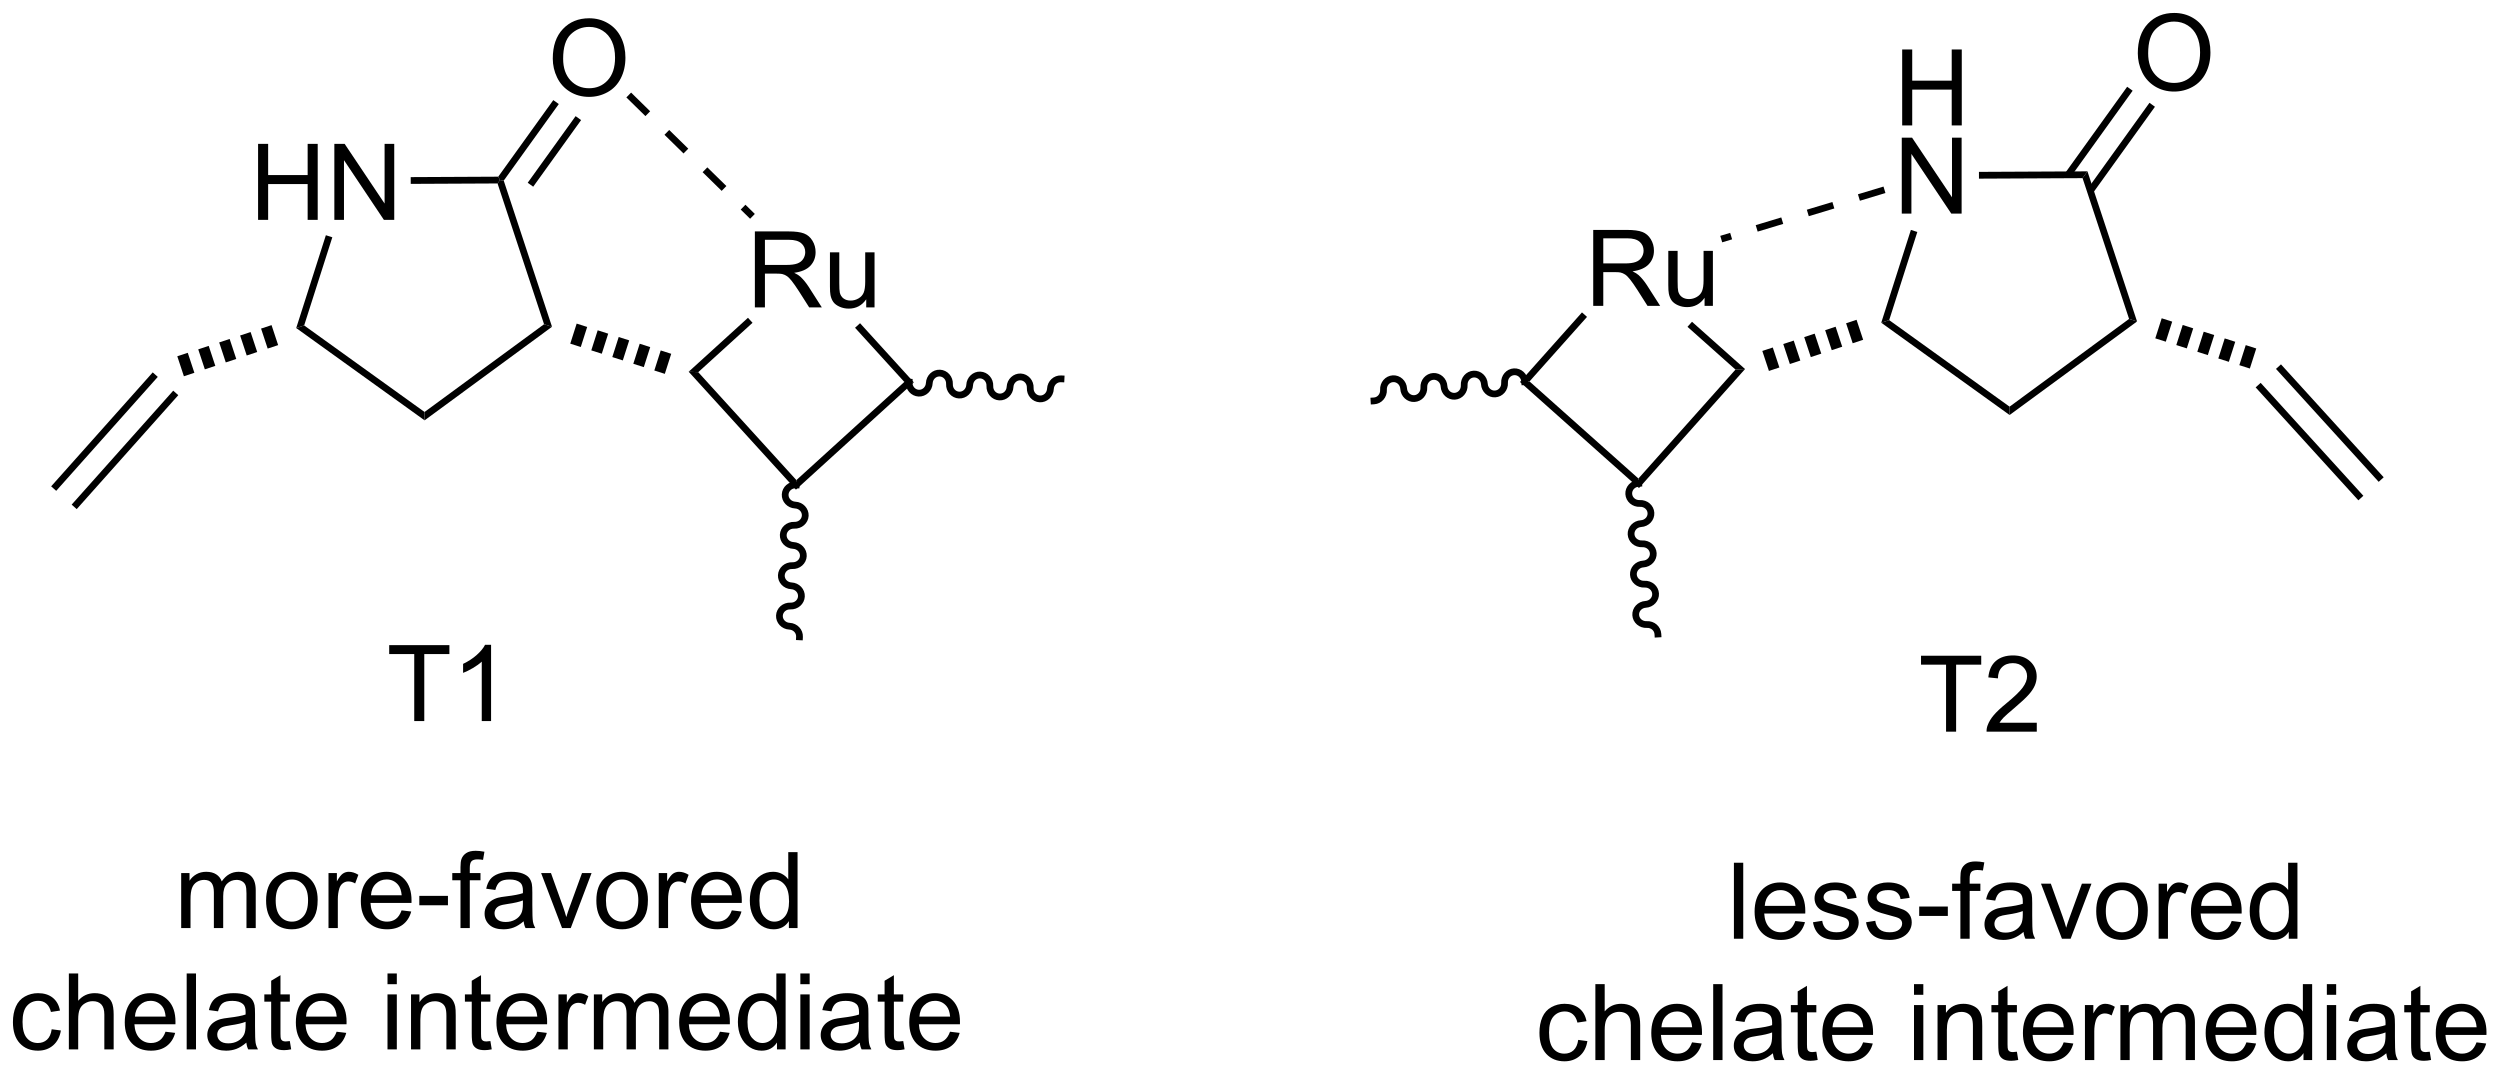 <?xml version="1.0" encoding="UTF-8"?>
<!DOCTYPE svg PUBLIC '-//W3C//DTD SVG 1.0//EN'
          'http://www.w3.org/TR/2001/REC-SVG-20010904/DTD/svg10.dtd'>
<svg stroke-dasharray="none" shape-rendering="auto" xmlns="http://www.w3.org/2000/svg" font-family="'Dialog'" text-rendering="auto" width="517" fill-opacity="1" color-interpolation="auto" color-rendering="auto" preserveAspectRatio="xMidYMid meet" font-size="12px" viewBox="0 0 517 223" fill="black" xmlns:xlink="http://www.w3.org/1999/xlink" stroke="black" image-rendering="auto" stroke-miterlimit="10" stroke-linecap="square" stroke-linejoin="miter" font-style="normal" stroke-width="1" height="223" stroke-dashoffset="0" font-weight="normal" stroke-opacity="1"
><!--Generated by the Batik Graphics2D SVG Generator--><defs id="genericDefs"
  /><g
  ><defs id="defs1"
    ><clipPath clipPathUnits="userSpaceOnUse" id="clipPath1"
      ><path d="M0.977 1.598 L194.795 1.598 L194.795 84.897 L0.977 84.897 L0.977 1.598 Z"
      /></clipPath
      ><clipPath clipPathUnits="userSpaceOnUse" id="clipPath2"
      ><path d="M132.904 169.768 L132.904 250.75 L321.334 250.75 L321.334 169.768 Z"
      /></clipPath
    ></defs
    ><g transform="scale(2.667,2.667) translate(-0.977,-1.598) matrix(1.029,0,0,1.029,-135.728,-173.025)"
    ><path d="M152.3 186.271 L152.3 180.545 L153.058 180.545 L153.058 182.896 L156.035 182.896 L156.035 180.545 L156.793 180.545 L156.793 186.271 L156.035 186.271 L156.035 183.571 L153.058 183.571 L153.058 186.271 L152.3 186.271 ZM158.047 186.271 L158.047 180.545 L158.825 180.545 L161.833 185.04 L161.833 180.545 L162.56 180.545 L162.56 186.271 L161.781 186.271 L158.773 181.771 L158.773 186.271 L158.047 186.271 Z" stroke="none" clip-path="url(#clipPath2)"
    /></g
    ><g transform="matrix(2.743,0,0,2.743,-364.547,-465.662)"
    ><path d="M155.233 194.496 L155.832 194.299 L164.908 200.824 L164.911 201.454 Z" stroke="none" clip-path="url(#clipPath2)"
    /></g
    ><g transform="matrix(2.743,0,0,2.743,-364.547,-465.662)"
    ><path d="M164.911 201.454 L164.908 200.824 L173.918 194.208 L174.519 194.4 Z" stroke="none" clip-path="url(#clipPath2)"
    /></g
    ><g transform="matrix(2.743,0,0,2.743,-364.547,-465.662)"
    ><path d="M174.519 194.4 L173.918 194.208 L170.411 183.595 L170.595 183.339 L170.878 183.382 Z" stroke="none" clip-path="url(#clipPath2)"
    /></g
    ><g transform="matrix(2.743,0,0,2.743,-364.547,-465.662)"
    ><path d="M170.464 183.084 L170.595 183.339 L170.411 183.595 L163.867 183.627 L163.865 183.117 Z" stroke="none" clip-path="url(#clipPath2)"
    /></g
    ><g transform="matrix(2.743,0,0,2.743,-364.547,-465.662)"
    ><path d="M157.469 187.498 L157.955 187.653 L155.832 194.299 L155.233 194.496 Z" stroke="none" clip-path="url(#clipPath2)"
    /></g
    ><g transform="matrix(2.743,0,0,2.743,-364.547,-465.662)"
    ><path d="M174.576 174.18 Q174.576 172.753 175.342 171.948 Q176.107 171.141 177.318 171.141 Q178.11 171.141 178.745 171.521 Q179.383 171.899 179.717 172.576 Q180.053 173.253 180.053 174.112 Q180.053 174.985 179.701 175.672 Q179.35 176.36 178.704 176.714 Q178.06 177.068 177.313 177.068 Q176.506 177.068 175.868 176.677 Q175.232 176.284 174.904 175.61 Q174.576 174.933 174.576 174.18 ZM175.357 174.19 Q175.357 175.227 175.912 175.823 Q176.469 176.417 177.31 176.417 Q178.165 176.417 178.717 175.815 Q179.271 175.214 179.271 174.11 Q179.271 173.409 179.035 172.888 Q178.798 172.368 178.342 172.081 Q177.889 171.792 177.321 171.792 Q176.516 171.792 175.935 172.347 Q175.357 172.899 175.357 174.19 Z" stroke="none" clip-path="url(#clipPath2)"
    /></g
    ><g transform="matrix(2.743,0,0,2.743,-364.547,-465.662)"
    ><path d="M170.878 183.382 L170.595 183.339 L170.464 183.084 L174.615 177.311 L175.029 177.608 ZM173.1 183.84 L176.711 178.818 L176.297 178.52 L172.686 183.542 Z" stroke="none" clip-path="url(#clipPath2)"
    /></g
    ><g transform="matrix(2.743,0,0,2.743,-364.547,-465.662)"
    ><path d="M153.871 195.783 L153.081 196.044 L152.583 194.536 L153.373 194.275 ZM152.292 196.304 L151.502 196.565 L151.004 195.058 L151.794 194.797 ZM150.713 196.826 L149.923 197.087 L149.425 195.58 L150.215 195.319 ZM149.134 197.348 L148.344 197.609 L147.846 196.102 L148.636 195.841 ZM147.555 197.87 L146.765 198.131 L146.267 196.624 L147.057 196.363 Z" stroke="none" clip-path="url(#clipPath2)"
    /></g
    ><g transform="matrix(2.743,0,0,2.743,-364.547,-465.662)"
    ><path d="M176.377 194.16 L177.169 194.413 L176.687 195.925 L175.894 195.673 ZM177.962 194.666 L178.754 194.919 L178.271 196.431 L177.479 196.179 ZM179.546 195.172 L180.338 195.425 L179.855 196.937 L179.063 196.684 ZM181.13 195.678 L181.922 195.931 L181.439 197.443 L180.647 197.19 ZM182.714 196.184 L183.506 196.437 L183.023 197.949 L182.231 197.696 Z" stroke="none" clip-path="url(#clipPath2)"
    /></g
    ><g transform="matrix(2.743,0,0,2.743,-364.547,-465.662)"
    ><path d="M189.812 192.937 L189.812 187.211 L192.351 187.211 Q193.117 187.211 193.515 187.364 Q193.914 187.518 194.151 187.909 Q194.39 188.299 194.39 188.773 Q194.39 189.382 193.995 189.802 Q193.601 190.218 192.776 190.33 Q193.078 190.476 193.234 190.617 Q193.565 190.922 193.862 191.377 L194.859 192.937 L193.906 192.937 L193.148 191.744 Q192.815 191.229 192.599 190.955 Q192.385 190.682 192.216 190.573 Q192.047 190.463 191.87 190.422 Q191.742 190.393 191.448 190.393 L190.57 190.393 L190.57 192.937 L189.812 192.937 ZM190.57 189.737 L192.198 189.737 Q192.719 189.737 193.01 189.63 Q193.304 189.523 193.456 189.286 Q193.609 189.049 193.609 188.773 Q193.609 188.367 193.312 188.107 Q193.018 187.843 192.383 187.843 L190.57 187.843 L190.57 189.737 ZM198.207 192.937 L198.207 192.328 Q197.722 193.031 196.889 193.031 Q196.522 193.031 196.204 192.89 Q195.887 192.75 195.73 192.536 Q195.577 192.323 195.514 192.015 Q195.472 191.807 195.472 191.359 L195.472 188.789 L196.176 188.789 L196.176 191.088 Q196.176 191.64 196.217 191.83 Q196.285 192.109 196.499 192.268 Q196.715 192.424 197.03 192.424 Q197.347 192.424 197.624 192.263 Q197.902 192.101 198.017 191.823 Q198.131 191.541 198.131 191.01 L198.131 188.789 L198.834 188.789 L198.834 192.937 L198.207 192.937 Z" stroke="none" clip-path="url(#clipPath2)"
    /></g
    ><g transform="matrix(2.743,0,0,2.743,-364.547,-465.662)"
    ><path d="M185.542 197.823 L184.821 197.789 L189.292 193.722 L189.636 194.1 Z" stroke="none" clip-path="url(#clipPath2)"
    /></g
    ><g transform="matrix(2.743,0,0,2.743,-364.547,-465.662)"
    ><path d="M184.821 197.789 L185.542 197.823 L192.942 205.959 L192.908 206.68 Z" stroke="none" clip-path="url(#clipPath2)"
    /></g
    ><g transform="matrix(2.743,0,0,2.743,-364.547,-465.662)"
    ><path d="M192.908 206.68 L192.942 205.959 L201.079 198.559 L201.8 198.593 Z" stroke="none" clip-path="url(#clipPath2)"
    /></g
    ><g transform="matrix(2.743,0,0,2.743,-364.547,-465.662)"
    ><path d="M201.8 198.593 L201.079 198.559 L197.364 194.475 L197.742 194.131 Z" stroke="none" clip-path="url(#clipPath2)"
    /></g
    ><g transform="matrix(2.743,0,0,2.743,-364.547,-465.662)"
    ><path d="M137.138 206.769 L136.757 206.43 L144.415 197.839 L144.796 198.178 ZM138.684 208.148 L146.342 199.557 L145.961 199.217 L138.303 207.808 Z" stroke="none" clip-path="url(#clipPath2)"
    /></g
    ><g transform="matrix(2.743,0,0,2.743,-364.547,-465.662)"
    ><path d="M192.938 206.065 C192.359 206.037 191.868 206.47 191.842 207.031 C191.815 207.592 192.262 208.069 192.841 208.097 C193.138 208.111 193.368 208.349 193.355 208.628 C193.342 208.908 193.09 209.123 192.793 209.109 C192.215 209.082 191.724 209.514 191.697 210.075 C191.671 210.637 192.118 211.113 192.697 211.141 C192.994 211.155 193.224 211.393 193.211 211.673 C193.198 211.952 192.946 212.168 192.649 212.154 C192.07 212.126 191.58 212.559 191.553 213.12 C191.526 213.681 191.974 214.158 192.553 214.185 C192.85 214.199 193.08 214.438 193.066 214.717 C193.053 214.997 192.802 215.212 192.505 215.198 C191.926 215.171 191.435 215.603 191.409 216.164 C191.382 216.725 191.83 217.202 192.408 217.23 C192.705 217.244 192.935 217.482 192.922 217.761 L192.91 218.016 L193.42 218.041 L193.432 217.786 C193.458 217.225 193.011 216.748 192.433 216.72 C192.135 216.706 191.905 216.468 191.918 216.188 C191.932 215.909 192.183 215.694 192.48 215.708 C193.059 215.735 193.549 215.302 193.576 214.741 C193.603 214.18 193.155 213.703 192.577 213.676 C192.28 213.662 192.049 213.424 192.063 213.144 C192.076 212.864 192.327 212.649 192.625 212.663 C193.203 212.691 193.694 212.258 193.72 211.697 C193.747 211.136 193.3 210.659 192.721 210.631 C192.424 210.617 192.194 210.379 192.207 210.1 C192.22 209.82 192.472 209.605 192.769 209.619 C193.347 209.646 193.838 209.214 193.865 208.653 C193.891 208.091 193.444 207.614 192.865 207.587 C192.568 207.573 192.338 207.335 192.351 207.055 C192.364 206.776 192.616 206.56 192.913 206.574 L193.168 206.587 L193.192 206.077 L192.938 206.065 Z" stroke="none" clip-path="url(#clipPath2)"
    /></g
    ><g transform="matrix(2.743,0,0,2.743,-364.547,-465.662)"
    ><path d="M201.185 198.564 C201.157 199.143 201.59 199.633 202.151 199.66 C202.712 199.686 203.189 199.239 203.216 198.66 C203.23 198.363 203.468 198.133 203.748 198.146 C204.028 198.16 204.243 198.411 204.229 198.708 C204.201 199.287 204.634 199.778 205.195 199.804 C205.756 199.831 206.233 199.383 206.261 198.805 C206.275 198.508 206.513 198.277 206.792 198.291 C207.072 198.304 207.287 198.555 207.273 198.853 C207.246 199.431 207.678 199.922 208.239 199.948 C208.8 199.975 209.278 199.528 209.305 198.949 C209.319 198.652 209.557 198.422 209.837 198.435 C210.116 198.448 210.332 198.7 210.318 198.997 C210.29 199.576 210.723 200.066 211.284 200.093 C211.845 200.119 212.322 199.672 212.349 199.093 C212.363 198.796 212.601 198.566 212.881 198.579 L213.136 198.591 L213.16 198.082 L212.905 198.07 C212.344 198.043 211.867 198.49 211.84 199.069 C211.826 199.366 211.588 199.596 211.308 199.583 C211.029 199.57 210.813 199.318 210.827 199.021 C210.855 198.442 210.422 197.952 209.861 197.925 C209.3 197.899 208.823 198.346 208.795 198.925 C208.781 199.222 208.543 199.452 208.264 199.439 C207.984 199.425 207.769 199.174 207.783 198.877 C207.81 198.298 207.378 197.808 206.817 197.781 C206.256 197.754 205.779 198.202 205.751 198.78 C205.737 199.077 205.499 199.308 205.219 199.294 C204.94 199.281 204.724 199.03 204.738 198.732 C204.766 198.154 204.333 197.663 203.772 197.637 C203.211 197.61 202.734 198.058 202.707 198.636 C202.693 198.933 202.454 199.163 202.175 199.15 C201.895 199.137 201.68 198.885 201.694 198.588 L201.706 198.333 L201.197 198.309 L201.185 198.564 Z" stroke="none" clip-path="url(#clipPath2)"
    /></g
    ><g transform="matrix(2.743,0,0,2.743,-364.547,-465.662)"
    ><path d="M276.31 179.22 L276.31 173.494 L277.067 173.494 L277.067 175.845 L280.044 175.845 L280.044 173.494 L280.802 173.494 L280.802 179.22 L280.044 179.22 L280.044 176.52 L277.067 176.52 L277.067 179.22 L276.31 179.22 Z" stroke="none" clip-path="url(#clipPath2)"
    /></g
    ><g transform="matrix(2.743,0,0,2.743,-364.547,-465.662)"
    ><path d="M276.279 185.87 L276.279 180.144 L277.057 180.144 L280.065 184.638 L280.065 180.144 L280.791 180.144 L280.791 185.87 L280.013 185.87 L277.005 181.37 L277.005 185.87 L276.279 185.87 Z" stroke="none" clip-path="url(#clipPath2)"
    /></g
    ><g transform="matrix(2.743,0,0,2.743,-364.547,-465.662)"
    ><path d="M274.731 194.095 L275.33 193.898 L284.406 200.423 L284.409 201.053 Z" stroke="none" clip-path="url(#clipPath2)"
    /></g
    ><g transform="matrix(2.743,0,0,2.743,-364.547,-465.662)"
    ><path d="M284.409 201.053 L284.406 200.423 L293.416 193.807 L294.017 193.999 Z" stroke="none" clip-path="url(#clipPath2)"
    /></g
    ><g transform="matrix(2.743,0,0,2.743,-364.547,-465.662)"
    ><path d="M294.017 193.999 L293.416 193.807 L289.909 183.194 L290.277 182.681 Z" stroke="none" clip-path="url(#clipPath2)"
    /></g
    ><g transform="matrix(2.743,0,0,2.743,-364.547,-465.662)"
    ><path d="M290.277 182.681 L289.909 183.194 L282.099 183.233 L282.097 182.722 Z" stroke="none" clip-path="url(#clipPath2)"
    /></g
    ><g transform="matrix(2.743,0,0,2.743,-364.547,-465.662)"
    ><path d="M276.966 187.097 L277.452 187.252 L275.33 193.898 L274.731 194.095 Z" stroke="none" clip-path="url(#clipPath2)"
    /></g
    ><g transform="matrix(2.743,0,0,2.743,-364.547,-465.662)"
    ><path d="M294.074 173.779 Q294.074 172.352 294.839 171.547 Q295.605 170.74 296.816 170.74 Q297.608 170.74 298.243 171.12 Q298.881 171.498 299.214 172.175 Q299.55 172.852 299.55 173.711 Q299.55 174.584 299.199 175.271 Q298.847 175.959 298.201 176.313 Q297.558 176.667 296.811 176.667 Q296.003 176.667 295.365 176.276 Q294.73 175.883 294.402 175.209 Q294.074 174.532 294.074 173.779 ZM294.855 173.79 Q294.855 174.826 295.41 175.422 Q295.967 176.016 296.808 176.016 Q297.662 176.016 298.214 175.415 Q298.769 174.813 298.769 173.709 Q298.769 173.008 298.532 172.487 Q298.295 171.966 297.839 171.68 Q297.386 171.391 296.818 171.391 Q296.014 171.391 295.433 171.946 Q294.855 172.498 294.855 173.79 Z" stroke="none" clip-path="url(#clipPath2)"
    /></g
    ><g transform="matrix(2.743,0,0,2.743,-364.547,-465.662)"
    ><path d="M290.702 184.302 L295.367 177.812 L294.953 177.514 L290.287 184.004 ZM289.02 183.093 L293.685 176.603 L293.271 176.305 L288.605 182.795 Z" stroke="none" clip-path="url(#clipPath2)"
    /></g
    ><g transform="matrix(2.743,0,0,2.743,-364.547,-465.662)"
    ><path d="M273.368 195.382 L272.579 195.643 L272.081 194.135 L272.87 193.874 ZM271.789 195.904 L271 196.164 L270.502 194.657 L271.291 194.396 ZM270.21 196.425 L269.421 196.686 L268.923 195.179 L269.712 194.918 ZM268.631 196.947 L267.842 197.208 L267.344 195.701 L268.133 195.44 ZM267.052 197.469 L266.263 197.73 L265.765 196.222 L266.554 195.962 Z" stroke="none" clip-path="url(#clipPath2)"
    /></g
    ><g transform="matrix(2.743,0,0,2.743,-364.547,-465.662)"
    ><path d="M295.875 193.759 L296.667 194.012 L296.184 195.524 L295.392 195.272 ZM297.459 194.265 L298.251 194.518 L297.768 196.03 L296.976 195.778 ZM299.043 194.771 L299.835 195.024 L299.352 196.536 L298.56 196.284 ZM300.627 195.277 L301.42 195.53 L300.937 197.042 L300.144 196.789 ZM302.212 195.783 L303.004 196.036 L302.521 197.548 L301.729 197.295 Z" stroke="none" clip-path="url(#clipPath2)"
    /></g
    ><g transform="matrix(2.743,0,0,2.743,-364.547,-465.662)"
    ><path d="M253.017 192.825 L253.017 187.098 L255.556 187.098 Q256.322 187.098 256.72 187.252 Q257.119 187.405 257.356 187.796 Q257.595 188.187 257.595 188.661 Q257.595 189.27 257.199 189.689 Q256.806 190.106 255.981 190.218 Q256.283 190.364 256.439 190.504 Q256.77 190.809 257.067 191.265 L258.064 192.825 L257.111 192.825 L256.353 191.632 Q256.02 191.116 255.804 190.843 Q255.59 190.57 255.421 190.46 Q255.251 190.351 255.074 190.309 Q254.947 190.28 254.653 190.28 L253.775 190.28 L253.775 192.825 L253.017 192.825 ZM253.775 189.624 L255.403 189.624 Q255.923 189.624 256.215 189.517 Q256.509 189.411 256.66 189.174 Q256.814 188.937 256.814 188.661 Q256.814 188.254 256.517 187.994 Q256.223 187.731 255.587 187.731 L253.775 187.731 L253.775 189.624 ZM261.412 192.825 L261.412 192.215 Q260.927 192.918 260.094 192.918 Q259.727 192.918 259.409 192.778 Q259.091 192.637 258.935 192.424 Q258.781 192.21 258.719 191.903 Q258.677 191.695 258.677 191.247 L258.677 188.676 L259.38 188.676 L259.38 190.976 Q259.38 191.528 259.422 191.718 Q259.49 191.997 259.703 192.155 Q259.92 192.312 260.235 192.312 Q260.552 192.312 260.828 192.15 Q261.107 191.989 261.221 191.71 Q261.336 191.429 261.336 190.898 L261.336 188.676 L262.039 188.676 L262.039 192.825 L261.412 192.825 Z" stroke="none" clip-path="url(#clipPath2)"
    /></g
    ><g transform="matrix(2.743,0,0,2.743,-364.547,-465.662)"
    ><path d="M264.463 197.587 L263.743 197.628 L260.124 194.403 L260.464 194.022 Z" stroke="none" clip-path="url(#clipPath2)"
    /></g
    ><g transform="matrix(2.743,0,0,2.743,-364.547,-465.662)"
    ><path d="M304.491 197.576 L304.868 197.233 L312.612 205.747 L312.234 206.09 ZM302.958 198.97 L310.702 207.484 L311.079 207.141 L303.336 198.627 Z" stroke="none" clip-path="url(#clipPath2)"
    /></g
    ><g transform="matrix(2.743,0,0,2.743,-364.547,-465.662)"
    ><path d="M252.169 193.316 L252.55 193.655 L248.214 198.52 L247.494 198.561 Z" stroke="none" clip-path="url(#clipPath2)"
    /></g
    ><g transform="matrix(2.743,0,0,2.743,-364.547,-465.662)"
    ><path d="M247.494 198.561 L248.214 198.52 L256.424 205.839 L256.466 206.559 Z" stroke="none" clip-path="url(#clipPath2)"
    /></g
    ><g transform="matrix(2.743,0,0,2.743,-364.547,-465.662)"
    ><path d="M256.466 206.559 L256.424 205.839 L263.743 197.628 L264.463 197.587 Z" stroke="none" clip-path="url(#clipPath2)"
    /></g
    ><g transform="matrix(2.743,0,0,2.743,-364.547,-465.662)"
    ><path d="M256.43 205.944 C255.852 205.977 255.409 206.459 255.441 207.02 C255.474 207.581 255.969 208.008 256.547 207.975 C256.844 207.958 257.098 208.171 257.114 208.45 C257.13 208.73 256.902 208.97 256.605 208.987 C256.026 209.02 255.584 209.502 255.616 210.062 C255.649 210.623 256.144 211.051 256.722 211.018 C257.019 211.001 257.272 211.213 257.288 211.493 C257.304 211.772 257.077 212.013 256.779 212.03 C256.201 212.063 255.759 212.544 255.791 213.105 C255.823 213.666 256.318 214.094 256.897 214.06 C257.194 214.043 257.447 214.256 257.463 214.536 C257.479 214.815 257.251 215.055 256.954 215.072 C256.376 215.106 255.933 215.587 255.966 216.148 C255.998 216.709 256.493 217.136 257.071 217.103 C257.368 217.086 257.622 217.299 257.638 217.578 L257.653 217.833 L258.162 217.803 L258.147 217.549 C258.115 216.988 257.62 216.56 257.042 216.594 C256.745 216.611 256.491 216.398 256.475 216.118 C256.459 215.839 256.687 215.599 256.984 215.582 C257.562 215.548 258.005 215.067 257.973 214.506 C257.94 213.945 257.445 213.518 256.867 213.551 C256.57 213.568 256.316 213.355 256.3 213.076 C256.284 212.796 256.512 212.556 256.809 212.539 C257.388 212.506 257.83 212.024 257.798 211.463 C257.765 210.902 257.271 210.475 256.692 210.508 C256.395 210.525 256.142 210.312 256.126 210.033 C256.11 209.753 256.338 209.513 256.635 209.496 C257.213 209.463 257.655 208.981 257.623 208.42 C257.591 207.86 257.096 207.432 256.517 207.465 C256.221 207.482 255.967 207.269 255.951 206.99 C255.935 206.711 256.163 206.47 256.46 206.453 L256.714 206.439 L256.685 205.929 L256.43 205.944 Z" stroke="none" clip-path="url(#clipPath2)"
    /></g
    ><g transform="matrix(2.743,0,0,2.743,-364.547,-465.662)"
    ><path d="M248.109 198.526 C248.075 197.948 247.594 197.505 247.033 197.537 C246.472 197.57 246.044 198.065 246.078 198.643 C246.095 198.94 245.882 199.194 245.602 199.209 C245.323 199.225 245.083 198.998 245.066 198.701 C245.032 198.122 244.551 197.68 243.99 197.712 C243.429 197.744 243.002 198.239 243.035 198.818 C243.052 199.115 242.839 199.368 242.56 199.384 C242.28 199.4 242.04 199.172 242.023 198.875 C241.99 198.297 241.508 197.855 240.947 197.887 C240.387 197.919 239.959 198.414 239.992 198.992 C240.009 199.289 239.796 199.543 239.517 199.559 C239.238 199.575 238.997 199.347 238.98 199.05 C238.947 198.472 238.465 198.029 237.905 198.061 C237.344 198.094 236.916 198.589 236.95 199.167 C236.966 199.464 236.754 199.718 236.474 199.734 L236.22 199.749 L236.249 200.258 L236.504 200.243 C237.065 200.211 237.492 199.716 237.459 199.137 C237.442 198.84 237.655 198.587 237.934 198.571 C238.214 198.555 238.454 198.783 238.471 199.08 C238.504 199.658 238.986 200.101 239.547 200.068 C240.107 200.036 240.535 199.541 240.502 198.963 C240.485 198.666 240.698 198.412 240.977 198.396 C241.256 198.38 241.497 198.608 241.514 198.905 C241.547 199.483 242.029 199.926 242.589 199.894 C243.15 199.861 243.578 199.366 243.544 198.788 C243.528 198.491 243.74 198.237 244.02 198.221 C244.299 198.206 244.54 198.433 244.556 198.73 C244.59 199.309 245.071 199.751 245.632 199.719 C246.193 199.686 246.621 199.192 246.587 198.613 C246.57 198.316 246.783 198.063 247.063 198.047 C247.342 198.031 247.582 198.259 247.599 198.556 L247.614 198.81 L248.124 198.781 L248.109 198.526 Z" stroke="none" clip-path="url(#clipPath2)"
    /></g
    ><g transform="matrix(2.743,0,0,2.743,-364.547,-465.662)"
    ><path d="M180.123 177.108 L181.56 178.517 L181.917 178.153 L180.481 176.744 ZM182.997 179.926 L184.434 181.335 L184.791 180.971 L183.354 179.562 ZM185.871 182.745 L187.308 184.154 L187.665 183.79 L186.228 182.381 ZM188.744 185.563 L189.452 186.257 L189.809 185.893 L189.102 185.199 Z" stroke="none" clip-path="url(#clipPath2)"
    /></g
    ><g transform="matrix(2.743,0,0,2.743,-364.547,-465.662)"
    ><path d="M164.131 224.126 L164.131 219.074 L162.243 219.074 L162.243 218.4 L166.782 218.4 L166.782 219.074 L164.888 219.074 L164.888 224.126 L164.131 224.126 ZM169.924 224.126 L169.221 224.126 L169.221 219.645 Q168.965 219.887 168.554 220.129 Q168.142 220.371 167.814 220.494 L167.814 219.814 Q168.403 219.535 168.843 219.142 Q169.286 218.746 169.471 218.376 L169.924 218.376 L169.924 224.126 Z" stroke="none" clip-path="url(#clipPath2)"
    /></g
    ><g transform="matrix(2.743,0,0,2.743,-364.547,-465.662)"
    ><path d="M279.618 224.928 L279.618 219.876 L277.73 219.876 L277.73 219.202 L282.269 219.202 L282.269 219.876 L280.376 219.876 L280.376 224.928 L279.618 224.928 ZM286.458 224.251 L286.458 224.928 L282.672 224.928 Q282.664 224.673 282.755 224.439 Q282.898 224.053 283.216 223.678 Q283.536 223.303 284.138 222.811 Q285.07 222.046 285.398 221.598 Q285.726 221.15 285.726 220.751 Q285.726 220.335 285.427 220.048 Q285.13 219.759 284.648 219.759 Q284.14 219.759 283.836 220.064 Q283.531 220.369 283.529 220.908 L282.805 220.835 Q282.88 220.025 283.364 219.603 Q283.849 219.178 284.664 219.178 Q285.489 219.178 285.969 219.637 Q286.45 220.093 286.45 220.767 Q286.45 221.111 286.31 221.444 Q286.169 221.775 285.841 222.142 Q285.515 222.509 284.758 223.15 Q284.125 223.681 283.945 223.871 Q283.765 224.061 283.648 224.251 L286.458 224.251 Z" stroke="none" clip-path="url(#clipPath2)"
    /></g
    ><g transform="matrix(2.743,0,0,2.743,-364.547,-465.662)"
    ><path d="M146.561 239.732 L146.561 235.584 L147.189 235.584 L147.189 236.165 Q147.384 235.86 147.707 235.675 Q148.032 235.49 148.447 235.49 Q148.907 235.49 149.202 235.683 Q149.499 235.873 149.618 236.217 Q150.111 235.49 150.9 235.49 Q151.517 235.49 151.848 235.832 Q152.181 236.173 152.181 236.883 L152.181 239.732 L151.483 239.732 L151.483 237.118 Q151.483 236.696 151.413 236.511 Q151.345 236.326 151.165 236.214 Q150.986 236.1 150.743 236.1 Q150.306 236.1 150.017 236.391 Q149.728 236.68 149.728 237.321 L149.728 239.732 L149.025 239.732 L149.025 237.037 Q149.025 236.568 148.853 236.334 Q148.681 236.1 148.29 236.1 Q147.993 236.1 147.741 236.256 Q147.491 236.412 147.376 236.714 Q147.264 237.014 147.264 237.579 L147.264 239.732 L146.561 239.732 ZM152.962 237.657 Q152.962 236.506 153.603 235.951 Q154.139 235.49 154.907 235.49 Q155.764 235.49 156.306 236.05 Q156.85 236.61 156.85 237.6 Q156.85 238.399 156.608 238.86 Q156.368 239.318 155.91 239.574 Q155.452 239.826 154.907 239.826 Q154.038 239.826 153.499 239.269 Q152.962 238.709 152.962 237.657 ZM153.686 237.657 Q153.686 238.454 154.032 238.852 Q154.381 239.248 154.907 239.248 Q155.431 239.248 155.777 238.85 Q156.126 238.451 156.126 237.633 Q156.126 236.865 155.777 236.47 Q155.428 236.071 154.907 236.071 Q154.381 236.071 154.032 236.467 Q153.686 236.86 153.686 237.657 ZM157.667 239.732 L157.667 235.584 L158.299 235.584 L158.299 236.212 Q158.542 235.772 158.745 235.631 Q158.951 235.49 159.198 235.49 Q159.552 235.49 159.919 235.717 L159.677 236.368 Q159.419 236.217 159.161 236.217 Q158.932 236.217 158.747 236.355 Q158.565 236.493 158.487 236.74 Q158.37 237.115 158.37 237.561 L158.37 239.732 L157.667 239.732 ZM163.177 238.397 L163.904 238.485 Q163.732 239.123 163.266 239.475 Q162.802 239.826 162.081 239.826 Q161.169 239.826 160.635 239.266 Q160.104 238.704 160.104 237.693 Q160.104 236.647 160.643 236.068 Q161.182 235.49 162.042 235.49 Q162.872 235.49 163.398 236.058 Q163.927 236.623 163.927 237.649 Q163.927 237.712 163.924 237.837 L160.831 237.837 Q160.87 238.522 161.216 238.886 Q161.565 239.248 162.083 239.248 Q162.471 239.248 162.745 239.045 Q163.018 238.842 163.177 238.397 ZM160.87 237.258 L163.185 237.258 Q163.138 236.735 162.919 236.475 Q162.583 236.068 162.049 236.068 Q161.565 236.068 161.234 236.394 Q160.904 236.717 160.87 237.258 ZM164.514 238.014 L164.514 237.305 L166.673 237.305 L166.673 238.014 L164.514 238.014 ZM167.618 239.732 L167.618 236.131 L166.999 236.131 L166.999 235.584 L167.618 235.584 L167.618 235.141 Q167.618 234.725 167.694 234.522 Q167.796 234.248 168.051 234.079 Q168.306 233.907 168.767 233.907 Q169.064 233.907 169.423 233.977 L169.319 234.592 Q169.1 234.553 168.905 234.553 Q168.585 234.553 168.452 234.691 Q168.319 234.826 168.319 235.201 L168.319 235.584 L169.126 235.584 L169.126 236.131 L168.319 236.131 L168.319 239.732 L167.618 239.732 ZM172.38 239.22 Q171.989 239.553 171.627 239.691 Q171.268 239.826 170.854 239.826 Q170.169 239.826 169.802 239.493 Q169.435 239.157 169.435 238.639 Q169.435 238.334 169.573 238.082 Q169.714 237.829 169.938 237.678 Q170.161 237.524 170.443 237.446 Q170.651 237.391 171.068 237.342 Q171.919 237.24 172.323 237.1 Q172.326 236.954 172.326 236.915 Q172.326 236.485 172.127 236.311 Q171.857 236.071 171.326 236.071 Q170.831 236.071 170.594 236.245 Q170.357 236.42 170.245 236.86 L169.557 236.766 Q169.651 236.326 169.864 236.055 Q170.081 235.782 170.487 235.636 Q170.893 235.49 171.427 235.49 Q171.958 235.49 172.289 235.615 Q172.622 235.74 172.779 235.93 Q172.935 236.118 172.997 236.407 Q173.034 236.587 173.034 237.055 L173.034 237.993 Q173.034 238.975 173.078 239.235 Q173.122 239.493 173.255 239.732 L172.521 239.732 Q172.411 239.514 172.38 239.22 ZM172.323 237.649 Q171.94 237.805 171.174 237.915 Q170.739 237.977 170.56 238.055 Q170.38 238.133 170.281 238.285 Q170.185 238.436 170.185 238.618 Q170.185 238.899 170.398 239.087 Q170.612 239.274 171.021 239.274 Q171.427 239.274 171.742 239.097 Q172.06 238.92 172.208 238.61 Q172.323 238.373 172.323 237.907 L172.323 237.649 ZM175.275 239.732 L173.697 235.584 L174.439 235.584 L175.329 238.068 Q175.475 238.47 175.595 238.904 Q175.689 238.576 175.858 238.115 L176.78 235.584 L177.501 235.584 L175.931 239.732 L175.275 239.732 ZM177.861 237.657 Q177.861 236.506 178.501 235.951 Q179.038 235.49 179.806 235.49 Q180.663 235.49 181.204 236.05 Q181.749 236.61 181.749 237.6 Q181.749 238.399 181.506 238.86 Q181.267 239.318 180.809 239.574 Q180.35 239.826 179.806 239.826 Q178.936 239.826 178.397 239.269 Q177.861 238.709 177.861 237.657 ZM178.585 237.657 Q178.585 238.454 178.931 238.852 Q179.28 239.248 179.806 239.248 Q180.329 239.248 180.676 238.85 Q181.025 238.451 181.025 237.633 Q181.025 236.865 180.676 236.47 Q180.327 236.071 179.806 236.071 Q179.28 236.071 178.931 236.467 Q178.585 236.86 178.585 237.657 ZM182.565 239.732 L182.565 235.584 L183.198 235.584 L183.198 236.212 Q183.44 235.772 183.643 235.631 Q183.849 235.49 184.096 235.49 Q184.451 235.49 184.818 235.717 L184.576 236.368 Q184.318 236.217 184.06 236.217 Q183.831 236.217 183.646 236.355 Q183.464 236.493 183.385 236.74 Q183.268 237.115 183.268 237.561 L183.268 239.732 L182.565 239.732 ZM188.076 238.397 L188.802 238.485 Q188.63 239.123 188.164 239.475 Q187.701 239.826 186.979 239.826 Q186.068 239.826 185.534 239.266 Q185.002 238.704 185.002 237.693 Q185.002 236.647 185.542 236.068 Q186.081 235.49 186.94 235.49 Q187.771 235.49 188.297 236.058 Q188.826 236.623 188.826 237.649 Q188.826 237.712 188.823 237.837 L185.729 237.837 Q185.768 238.522 186.114 238.886 Q186.464 239.248 186.982 239.248 Q187.37 239.248 187.643 239.045 Q187.917 238.842 188.076 238.397 ZM185.768 237.258 L188.083 237.258 Q188.036 236.735 187.818 236.475 Q187.482 236.068 186.948 236.068 Q186.464 236.068 186.133 236.394 Q185.802 236.717 185.768 237.258 ZM192.376 239.732 L192.376 239.209 Q191.983 239.826 191.217 239.826 Q190.72 239.826 190.303 239.553 Q189.889 239.279 189.66 238.79 Q189.431 238.298 189.431 237.662 Q189.431 237.04 189.637 236.535 Q189.845 236.029 190.259 235.761 Q190.673 235.49 191.186 235.49 Q191.561 235.49 191.853 235.649 Q192.147 235.805 192.329 236.061 L192.329 234.006 L193.03 234.006 L193.03 239.732 L192.376 239.732 ZM190.155 237.662 Q190.155 238.459 190.491 238.855 Q190.827 239.248 191.282 239.248 Q191.743 239.248 192.066 238.87 Q192.389 238.493 192.389 237.72 Q192.389 236.868 192.061 236.47 Q191.733 236.071 191.251 236.071 Q190.782 236.071 190.467 236.454 Q190.155 236.837 190.155 237.662 Z" stroke="none" clip-path="url(#clipPath2)"
    /></g
    ><g transform="matrix(2.743,0,0,2.743,-364.547,-465.662)"
    ><path d="M136.798 247.362 L137.491 247.453 Q137.376 248.166 136.91 248.573 Q136.444 248.976 135.764 248.976 Q134.913 248.976 134.394 248.419 Q133.876 247.862 133.876 246.823 Q133.876 246.151 134.098 245.648 Q134.322 245.143 134.777 244.893 Q135.233 244.64 135.767 244.64 Q136.444 244.64 136.874 244.982 Q137.303 245.323 137.423 245.953 L136.741 246.057 Q136.642 245.64 136.394 245.429 Q136.147 245.218 135.796 245.218 Q135.264 245.218 134.931 245.599 Q134.6 245.979 134.6 246.804 Q134.6 247.64 134.921 248.02 Q135.241 248.398 135.756 248.398 Q136.171 248.398 136.447 248.145 Q136.725 247.89 136.798 247.362 ZM138.092 248.882 L138.092 243.156 L138.796 243.156 L138.796 245.211 Q139.288 244.64 140.038 244.64 Q140.499 244.64 140.837 244.823 Q141.178 245.002 141.324 245.323 Q141.47 245.643 141.47 246.252 L141.47 248.882 L140.767 248.882 L140.767 246.252 Q140.767 245.726 140.538 245.487 Q140.311 245.244 139.892 245.244 Q139.579 245.244 139.303 245.409 Q139.03 245.57 138.913 245.849 Q138.796 246.125 138.796 246.612 L138.796 248.882 L138.092 248.882 ZM145.38 247.547 L146.107 247.635 Q145.935 248.273 145.469 248.625 Q145.005 248.976 144.284 248.976 Q143.372 248.976 142.839 248.416 Q142.307 247.854 142.307 246.843 Q142.307 245.797 142.846 245.218 Q143.385 244.64 144.245 244.64 Q145.076 244.64 145.602 245.208 Q146.13 245.773 146.13 246.799 Q146.13 246.862 146.128 246.987 L143.034 246.987 Q143.073 247.672 143.419 248.036 Q143.768 248.398 144.286 248.398 Q144.674 248.398 144.948 248.195 Q145.221 247.992 145.38 247.547 ZM143.073 246.409 L145.388 246.409 Q145.341 245.885 145.122 245.625 Q144.786 245.218 144.253 245.218 Q143.768 245.218 143.438 245.544 Q143.107 245.867 143.073 246.409 ZM146.975 248.882 L146.975 243.156 L147.678 243.156 L147.678 248.882 L146.975 248.882 ZM151.474 248.369 Q151.083 248.703 150.721 248.841 Q150.362 248.976 149.948 248.976 Q149.263 248.976 148.896 248.643 Q148.529 248.307 148.529 247.789 Q148.529 247.484 148.667 247.232 Q148.807 246.979 149.031 246.828 Q149.255 246.674 149.536 246.596 Q149.745 246.541 150.161 246.492 Q151.013 246.39 151.417 246.25 Q151.419 246.104 151.419 246.065 Q151.419 245.635 151.221 245.461 Q150.951 245.221 150.419 245.221 Q149.924 245.221 149.688 245.395 Q149.451 245.57 149.339 246.01 L148.651 245.916 Q148.745 245.476 148.958 245.205 Q149.174 244.932 149.581 244.786 Q149.987 244.64 150.521 244.64 Q151.052 244.64 151.383 244.765 Q151.716 244.89 151.872 245.08 Q152.029 245.268 152.091 245.557 Q152.128 245.737 152.128 246.205 L152.128 247.143 Q152.128 248.125 152.172 248.385 Q152.216 248.643 152.349 248.882 L151.615 248.882 Q151.505 248.664 151.474 248.369 ZM151.417 246.799 Q151.034 246.955 150.268 247.065 Q149.833 247.127 149.654 247.205 Q149.474 247.284 149.375 247.435 Q149.279 247.586 149.279 247.768 Q149.279 248.049 149.492 248.237 Q149.706 248.424 150.115 248.424 Q150.521 248.424 150.836 248.247 Q151.154 248.07 151.302 247.76 Q151.417 247.523 151.417 247.057 L151.417 246.799 ZM154.751 248.252 L154.853 248.875 Q154.556 248.937 154.322 248.937 Q153.939 248.937 153.728 248.817 Q153.517 248.695 153.431 248.497 Q153.345 248.299 153.345 247.666 L153.345 245.281 L152.829 245.281 L152.829 244.734 L153.345 244.734 L153.345 243.705 L154.046 243.284 L154.046 244.734 L154.751 244.734 L154.751 245.281 L154.046 245.281 L154.046 247.705 Q154.046 248.007 154.082 248.093 Q154.119 248.179 154.202 248.232 Q154.288 248.281 154.444 248.281 Q154.561 248.281 154.751 248.252 ZM158.279 247.547 L159.005 247.635 Q158.833 248.273 158.367 248.625 Q157.904 248.976 157.182 248.976 Q156.271 248.976 155.737 248.416 Q155.206 247.854 155.206 246.843 Q155.206 245.797 155.745 245.218 Q156.284 244.64 157.143 244.64 Q157.974 244.64 158.5 245.208 Q159.029 245.773 159.029 246.799 Q159.029 246.862 159.026 246.987 L155.932 246.987 Q155.971 247.672 156.318 248.036 Q156.667 248.398 157.185 248.398 Q157.573 248.398 157.846 248.195 Q158.12 247.992 158.279 247.547 ZM155.971 246.409 L158.286 246.409 Q158.24 245.885 158.021 245.625 Q157.685 245.218 157.151 245.218 Q156.667 245.218 156.336 245.544 Q156.005 245.867 155.971 246.409 ZM162.115 243.963 L162.115 243.156 L162.818 243.156 L162.818 243.963 L162.115 243.963 ZM162.115 248.882 L162.115 244.734 L162.818 244.734 L162.818 248.882 L162.115 248.882 ZM163.889 248.882 L163.889 244.734 L164.522 244.734 L164.522 245.323 Q164.978 244.64 165.842 244.64 Q166.217 244.64 166.53 244.776 Q166.845 244.909 167.001 245.127 Q167.157 245.346 167.22 245.648 Q167.259 245.843 167.259 246.33 L167.259 248.882 L166.556 248.882 L166.556 246.359 Q166.556 245.929 166.473 245.716 Q166.392 245.502 166.184 245.377 Q165.975 245.25 165.694 245.25 Q165.244 245.25 164.918 245.536 Q164.592 245.82 164.592 246.617 L164.592 248.882 L163.889 248.882 ZM169.872 248.252 L169.974 248.875 Q169.677 248.937 169.443 248.937 Q169.06 248.937 168.849 248.817 Q168.638 248.695 168.552 248.497 Q168.466 248.299 168.466 247.666 L168.466 245.281 L167.951 245.281 L167.951 244.734 L168.466 244.734 L168.466 243.705 L169.167 243.284 L169.167 244.734 L169.872 244.734 L169.872 245.281 L169.167 245.281 L169.167 247.705 Q169.167 248.007 169.203 248.093 Q169.24 248.179 169.323 248.232 Q169.409 248.281 169.565 248.281 Q169.682 248.281 169.872 248.252 ZM173.4 247.547 L174.126 247.635 Q173.954 248.273 173.488 248.625 Q173.025 248.976 172.303 248.976 Q171.392 248.976 170.858 248.416 Q170.327 247.854 170.327 246.843 Q170.327 245.797 170.866 245.218 Q171.405 244.64 172.264 244.64 Q173.095 244.64 173.621 245.208 Q174.15 245.773 174.15 246.799 Q174.15 246.862 174.147 246.987 L171.053 246.987 Q171.092 247.672 171.439 248.036 Q171.788 248.398 172.306 248.398 Q172.694 248.398 172.967 248.195 Q173.241 247.992 173.4 247.547 ZM171.092 246.409 L173.407 246.409 Q173.361 245.885 173.142 245.625 Q172.806 245.218 172.272 245.218 Q171.788 245.218 171.457 245.544 Q171.126 245.867 171.092 246.409 ZM175.003 248.882 L175.003 244.734 L175.635 244.734 L175.635 245.362 Q175.878 244.922 176.081 244.781 Q176.286 244.64 176.534 244.64 Q176.888 244.64 177.255 244.867 L177.013 245.518 Q176.755 245.367 176.497 245.367 Q176.268 245.367 176.083 245.505 Q175.901 245.643 175.823 245.89 Q175.706 246.265 175.706 246.711 L175.706 248.882 L175.003 248.882 ZM177.674 248.882 L177.674 244.734 L178.302 244.734 L178.302 245.315 Q178.497 245.01 178.82 244.825 Q179.146 244.64 179.56 244.64 Q180.021 244.64 180.315 244.833 Q180.612 245.023 180.732 245.367 Q181.224 244.64 182.013 244.64 Q182.63 244.64 182.961 244.982 Q183.294 245.323 183.294 246.034 L183.294 248.882 L182.596 248.882 L182.596 246.268 Q182.596 245.846 182.526 245.661 Q182.458 245.476 182.279 245.364 Q182.099 245.25 181.857 245.25 Q181.419 245.25 181.13 245.541 Q180.841 245.83 180.841 246.471 L180.841 248.882 L180.138 248.882 L180.138 246.187 Q180.138 245.718 179.966 245.484 Q179.794 245.25 179.404 245.25 Q179.107 245.25 178.854 245.406 Q178.604 245.562 178.49 245.864 Q178.378 246.164 178.378 246.729 L178.378 248.882 L177.674 248.882 ZM187.177 247.547 L187.904 247.635 Q187.732 248.273 187.266 248.625 Q186.802 248.976 186.081 248.976 Q185.169 248.976 184.635 248.416 Q184.104 247.854 184.104 246.843 Q184.104 245.797 184.643 245.218 Q185.182 244.64 186.042 244.64 Q186.872 244.64 187.398 245.208 Q187.927 245.773 187.927 246.799 Q187.927 246.862 187.924 246.987 L184.831 246.987 Q184.87 247.672 185.216 248.036 Q185.565 248.398 186.083 248.398 Q186.471 248.398 186.745 248.195 Q187.018 247.992 187.177 247.547 ZM184.87 246.409 L187.185 246.409 Q187.138 245.885 186.919 245.625 Q186.583 245.218 186.049 245.218 Q185.565 245.218 185.234 245.544 Q184.904 245.867 184.87 246.409 ZM191.478 248.882 L191.478 248.359 Q191.085 248.976 190.319 248.976 Q189.822 248.976 189.405 248.703 Q188.991 248.429 188.762 247.94 Q188.532 247.448 188.532 246.812 Q188.532 246.19 188.738 245.685 Q188.947 245.179 189.361 244.911 Q189.775 244.64 190.288 244.64 Q190.663 244.64 190.954 244.799 Q191.249 244.955 191.431 245.211 L191.431 243.156 L192.131 243.156 L192.131 248.882 L191.478 248.882 ZM189.256 246.812 Q189.256 247.609 189.592 248.005 Q189.928 248.398 190.384 248.398 Q190.845 248.398 191.168 248.02 Q191.491 247.643 191.491 246.869 Q191.491 246.018 191.163 245.619 Q190.835 245.221 190.353 245.221 Q189.884 245.221 189.569 245.604 Q189.256 245.987 189.256 246.812 ZM193.24 243.963 L193.24 243.156 L193.943 243.156 L193.943 243.963 L193.24 243.963 ZM193.24 248.882 L193.24 244.734 L193.943 244.734 L193.943 248.882 L193.24 248.882 ZM197.72 248.369 Q197.329 248.703 196.967 248.841 Q196.608 248.976 196.194 248.976 Q195.509 248.976 195.142 248.643 Q194.775 248.307 194.775 247.789 Q194.775 247.484 194.913 247.232 Q195.053 246.979 195.277 246.828 Q195.501 246.674 195.782 246.596 Q195.991 246.541 196.407 246.492 Q197.259 246.39 197.663 246.25 Q197.665 246.104 197.665 246.065 Q197.665 245.635 197.467 245.461 Q197.197 245.221 196.665 245.221 Q196.171 245.221 195.934 245.395 Q195.697 245.57 195.585 246.01 L194.897 245.916 Q194.991 245.476 195.204 245.205 Q195.421 244.932 195.827 244.786 Q196.233 244.64 196.767 244.64 Q197.298 244.64 197.629 244.765 Q197.962 244.89 198.119 245.08 Q198.275 245.268 198.337 245.557 Q198.374 245.737 198.374 246.205 L198.374 247.143 Q198.374 248.125 198.418 248.385 Q198.462 248.643 198.595 248.882 L197.861 248.882 Q197.751 248.664 197.72 248.369 ZM197.663 246.799 Q197.28 246.955 196.514 247.065 Q196.079 247.127 195.9 247.205 Q195.72 247.284 195.621 247.435 Q195.525 247.586 195.525 247.768 Q195.525 248.049 195.738 248.237 Q195.952 248.424 196.361 248.424 Q196.767 248.424 197.082 248.247 Q197.4 248.07 197.548 247.76 Q197.663 247.523 197.663 247.057 L197.663 246.799 ZM200.997 248.252 L201.099 248.875 Q200.802 248.937 200.568 248.937 Q200.185 248.937 199.974 248.817 Q199.763 248.695 199.677 248.497 Q199.591 248.299 199.591 247.666 L199.591 245.281 L199.076 245.281 L199.076 244.734 L199.591 244.734 L199.591 243.705 L200.292 243.284 L200.292 244.734 L200.997 244.734 L200.997 245.281 L200.292 245.281 L200.292 247.705 Q200.292 248.007 200.328 248.093 Q200.365 248.179 200.448 248.232 Q200.534 248.281 200.69 248.281 Q200.807 248.281 200.997 248.252 ZM204.525 247.547 L205.251 247.635 Q205.079 248.273 204.613 248.625 Q204.15 248.976 203.428 248.976 Q202.517 248.976 201.983 248.416 Q201.452 247.854 201.452 246.843 Q201.452 245.797 201.991 245.218 Q202.53 244.64 203.389 244.64 Q204.22 244.64 204.746 245.208 Q205.275 245.773 205.275 246.799 Q205.275 246.862 205.272 246.987 L202.178 246.987 Q202.217 247.672 202.564 248.036 Q202.913 248.398 203.431 248.398 Q203.819 248.398 204.092 248.195 Q204.366 247.992 204.525 247.547 ZM202.217 246.409 L204.532 246.409 Q204.486 245.885 204.267 245.625 Q203.931 245.218 203.397 245.218 Q202.913 245.218 202.582 245.544 Q202.251 245.867 202.217 246.409 Z" stroke="none" clip-path="url(#clipPath2)"
    /></g
    ><g transform="matrix(2.743,0,0,2.743,-364.547,-465.662)"
    ><path d="M263.624 240.535 L263.624 234.808 L264.327 234.808 L264.327 240.535 L263.624 240.535 ZM268.256 239.199 L268.982 239.287 Q268.81 239.925 268.344 240.277 Q267.881 240.628 267.159 240.628 Q266.248 240.628 265.714 240.068 Q265.183 239.506 265.183 238.495 Q265.183 237.449 265.722 236.87 Q266.261 236.292 267.12 236.292 Q267.951 236.292 268.477 236.86 Q269.006 237.425 269.006 238.451 Q269.006 238.514 269.003 238.639 L265.909 238.639 Q265.949 239.324 266.295 239.688 Q266.644 240.05 267.162 240.05 Q267.55 240.05 267.824 239.847 Q268.097 239.644 268.256 239.199 ZM265.949 238.06 L268.264 238.06 Q268.217 237.537 267.998 237.277 Q267.662 236.87 267.128 236.87 Q266.644 236.87 266.313 237.196 Q265.982 237.519 265.949 238.06 ZM269.585 239.295 L270.281 239.185 Q270.338 239.605 270.606 239.829 Q270.874 240.05 271.353 240.05 Q271.838 240.05 272.072 239.852 Q272.307 239.654 272.307 239.389 Q272.307 239.152 272.101 239.014 Q271.955 238.92 271.382 238.777 Q270.609 238.581 270.309 238.438 Q270.01 238.295 269.856 238.045 Q269.702 237.792 269.702 237.488 Q269.702 237.209 269.827 236.975 Q269.955 236.738 270.174 236.581 Q270.338 236.459 270.622 236.376 Q270.906 236.292 271.228 236.292 Q271.718 236.292 272.085 236.433 Q272.455 236.574 272.63 236.813 Q272.807 237.053 272.874 237.456 L272.187 237.55 Q272.14 237.23 271.913 237.05 Q271.689 236.87 271.281 236.87 Q270.796 236.87 270.588 237.032 Q270.382 237.191 270.382 237.404 Q270.382 237.542 270.468 237.652 Q270.554 237.764 270.736 237.839 Q270.843 237.878 271.359 238.019 Q272.103 238.217 272.398 238.344 Q272.695 238.472 272.861 238.714 Q273.031 238.956 273.031 239.316 Q273.031 239.667 272.825 239.977 Q272.619 240.287 272.231 240.459 Q271.846 240.628 271.359 240.628 Q270.549 240.628 270.124 240.292 Q269.702 239.956 269.585 239.295 ZM273.585 239.295 L274.281 239.185 Q274.338 239.605 274.606 239.829 Q274.874 240.05 275.353 240.05 Q275.838 240.05 276.072 239.852 Q276.307 239.654 276.307 239.389 Q276.307 239.152 276.101 239.014 Q275.955 238.92 275.382 238.777 Q274.609 238.581 274.309 238.438 Q274.01 238.295 273.856 238.045 Q273.702 237.792 273.702 237.488 Q273.702 237.209 273.827 236.975 Q273.955 236.738 274.174 236.581 Q274.338 236.459 274.622 236.376 Q274.906 236.292 275.228 236.292 Q275.718 236.292 276.085 236.433 Q276.455 236.574 276.63 236.813 Q276.807 237.053 276.874 237.456 L276.187 237.55 Q276.14 237.23 275.913 237.05 Q275.689 236.87 275.281 236.87 Q274.796 236.87 274.588 237.032 Q274.382 237.191 274.382 237.404 Q274.382 237.542 274.468 237.652 Q274.554 237.764 274.736 237.839 Q274.843 237.878 275.359 238.019 Q276.103 238.217 276.398 238.344 Q276.695 238.472 276.861 238.714 Q277.031 238.956 277.031 239.316 Q277.031 239.667 276.825 239.977 Q276.619 240.287 276.231 240.459 Q275.846 240.628 275.359 240.628 Q274.549 240.628 274.124 240.292 Q273.702 239.956 273.585 239.295 ZM277.593 238.816 L277.593 238.107 L279.752 238.107 L279.752 238.816 L277.593 238.816 ZM280.697 240.535 L280.697 236.933 L280.077 236.933 L280.077 236.386 L280.697 236.386 L280.697 235.943 Q280.697 235.527 280.773 235.324 Q280.874 235.05 281.13 234.881 Q281.385 234.709 281.846 234.709 Q282.142 234.709 282.502 234.779 L282.398 235.394 Q282.179 235.355 281.984 235.355 Q281.663 235.355 281.531 235.493 Q281.398 235.628 281.398 236.003 L281.398 236.386 L282.205 236.386 L282.205 236.933 L281.398 236.933 L281.398 240.535 L280.697 240.535 ZM285.459 240.022 Q285.068 240.355 284.706 240.493 Q284.347 240.628 283.933 240.628 Q283.248 240.628 282.881 240.295 Q282.514 239.959 282.514 239.441 Q282.514 239.136 282.652 238.883 Q282.792 238.631 283.016 238.48 Q283.24 238.326 283.522 238.248 Q283.73 238.193 284.147 238.144 Q284.998 238.042 285.402 237.902 Q285.404 237.756 285.404 237.717 Q285.404 237.287 285.206 237.113 Q284.935 236.873 284.404 236.873 Q283.909 236.873 283.673 237.048 Q283.435 237.222 283.324 237.662 L282.636 237.568 Q282.73 237.128 282.943 236.857 Q283.159 236.584 283.566 236.438 Q283.972 236.292 284.506 236.292 Q285.037 236.292 285.368 236.417 Q285.701 236.542 285.857 236.732 Q286.014 236.92 286.076 237.209 Q286.113 237.389 286.113 237.857 L286.113 238.795 Q286.113 239.777 286.157 240.037 Q286.201 240.295 286.334 240.535 L285.6 240.535 Q285.49 240.316 285.459 240.022 ZM285.402 238.451 Q285.019 238.607 284.253 238.717 Q283.818 238.779 283.639 238.857 Q283.459 238.935 283.36 239.087 Q283.264 239.238 283.264 239.42 Q283.264 239.701 283.477 239.889 Q283.691 240.076 284.1 240.076 Q284.506 240.076 284.821 239.899 Q285.139 239.722 285.287 239.412 Q285.402 239.175 285.402 238.709 L285.402 238.451 ZM288.353 240.535 L286.775 236.386 L287.517 236.386 L288.408 238.87 Q288.554 239.272 288.674 239.706 Q288.767 239.378 288.937 238.917 L289.859 236.386 L290.58 236.386 L289.01 240.535 L288.353 240.535 ZM290.939 238.459 Q290.939 237.308 291.58 236.753 Q292.116 236.292 292.885 236.292 Q293.741 236.292 294.283 236.852 Q294.827 237.412 294.827 238.402 Q294.827 239.201 294.585 239.662 Q294.346 240.12 293.887 240.376 Q293.429 240.628 292.885 240.628 Q292.015 240.628 291.476 240.071 Q290.939 239.511 290.939 238.459 ZM291.663 238.459 Q291.663 239.256 292.01 239.654 Q292.359 240.05 292.885 240.05 Q293.408 240.05 293.755 239.652 Q294.103 239.253 294.103 238.435 Q294.103 237.667 293.755 237.272 Q293.406 236.873 292.885 236.873 Q292.359 236.873 292.01 237.269 Q291.663 237.662 291.663 238.459 ZM295.644 240.535 L295.644 236.386 L296.277 236.386 L296.277 237.014 Q296.519 236.574 296.722 236.433 Q296.928 236.292 297.175 236.292 Q297.529 236.292 297.897 236.519 L297.654 237.17 Q297.397 237.019 297.139 237.019 Q296.909 237.019 296.725 237.157 Q296.542 237.295 296.464 237.542 Q296.347 237.917 296.347 238.363 L296.347 240.535 L295.644 240.535 ZM301.154 239.199 L301.881 239.287 Q301.709 239.925 301.243 240.277 Q300.779 240.628 300.058 240.628 Q299.147 240.628 298.613 240.068 Q298.081 239.506 298.081 238.495 Q298.081 237.449 298.62 236.87 Q299.159 236.292 300.019 236.292 Q300.85 236.292 301.376 236.86 Q301.904 237.425 301.904 238.451 Q301.904 238.514 301.902 238.639 L298.808 238.639 Q298.847 239.324 299.193 239.688 Q299.542 240.05 300.06 240.05 Q300.449 240.05 300.722 239.847 Q300.995 239.644 301.154 239.199 ZM298.847 238.06 L301.162 238.06 Q301.115 237.537 300.897 237.277 Q300.56 236.87 300.027 236.87 Q299.542 236.87 299.212 237.196 Q298.881 237.519 298.847 238.06 ZM305.455 240.535 L305.455 240.011 Q305.062 240.628 304.296 240.628 Q303.799 240.628 303.382 240.355 Q302.968 240.081 302.739 239.592 Q302.51 239.1 302.51 238.464 Q302.51 237.842 302.716 237.337 Q302.924 236.831 303.338 236.563 Q303.752 236.292 304.265 236.292 Q304.64 236.292 304.932 236.451 Q305.226 236.607 305.408 236.863 L305.408 234.808 L306.109 234.808 L306.109 240.535 L305.455 240.535 ZM303.234 238.464 Q303.234 239.261 303.57 239.657 Q303.906 240.05 304.361 240.05 Q304.822 240.05 305.145 239.673 Q305.468 239.295 305.468 238.522 Q305.468 237.67 305.14 237.272 Q304.812 236.873 304.33 236.873 Q303.861 236.873 303.546 237.256 Q303.234 237.639 303.234 238.464 Z" stroke="none" clip-path="url(#clipPath2)"
    /></g
    ><g transform="matrix(2.743,0,0,2.743,-364.547,-465.662)"
    ><path d="M251.885 248.164 L252.577 248.255 Q252.463 248.968 251.997 249.375 Q251.531 249.778 250.851 249.778 Q249.999 249.778 249.481 249.221 Q248.963 248.664 248.963 247.625 Q248.963 246.953 249.184 246.45 Q249.408 245.945 249.864 245.695 Q250.32 245.442 250.853 245.442 Q251.531 245.442 251.96 245.783 Q252.39 246.125 252.51 246.755 L251.827 246.859 Q251.728 246.442 251.481 246.231 Q251.234 246.02 250.882 246.02 Q250.351 246.02 250.018 246.401 Q249.687 246.781 249.687 247.606 Q249.687 248.442 250.007 248.822 Q250.327 249.2 250.843 249.2 Q251.257 249.2 251.533 248.947 Q251.812 248.692 251.885 248.164 ZM253.179 249.685 L253.179 243.958 L253.882 243.958 L253.882 246.013 Q254.374 245.442 255.124 245.442 Q255.585 245.442 255.924 245.625 Q256.265 245.804 256.411 246.125 Q256.557 246.445 256.557 247.054 L256.557 249.685 L255.853 249.685 L255.853 247.054 Q255.853 246.528 255.624 246.289 Q255.398 246.047 254.978 246.047 Q254.666 246.047 254.39 246.21 Q254.117 246.372 253.999 246.651 Q253.882 246.927 253.882 247.414 L253.882 249.685 L253.179 249.685 ZM260.467 248.349 L261.193 248.437 Q261.022 249.075 260.555 249.427 Q260.092 249.778 259.37 249.778 Q258.459 249.778 257.925 249.218 Q257.394 248.656 257.394 247.645 Q257.394 246.599 257.933 246.02 Q258.472 245.442 259.331 245.442 Q260.162 245.442 260.688 246.01 Q261.217 246.575 261.217 247.601 Q261.217 247.664 261.214 247.789 L258.12 247.789 Q258.159 248.474 258.506 248.838 Q258.855 249.2 259.373 249.2 Q259.761 249.2 260.034 248.997 Q260.308 248.794 260.467 248.349 ZM258.159 247.21 L260.475 247.21 Q260.428 246.687 260.209 246.427 Q259.873 246.02 259.339 246.02 Q258.855 246.02 258.524 246.346 Q258.193 246.669 258.159 247.21 ZM262.062 249.685 L262.062 243.958 L262.765 243.958 L262.765 249.685 L262.062 249.685 ZM266.56 249.172 Q266.17 249.505 265.808 249.643 Q265.449 249.778 265.034 249.778 Q264.35 249.778 263.982 249.445 Q263.615 249.109 263.615 248.591 Q263.615 248.286 263.753 248.033 Q263.894 247.781 264.118 247.63 Q264.342 247.476 264.623 247.398 Q264.831 247.343 265.248 247.294 Q266.1 247.192 266.503 247.052 Q266.506 246.906 266.506 246.867 Q266.506 246.437 266.308 246.263 Q266.037 246.023 265.506 246.023 Q265.011 246.023 264.774 246.197 Q264.537 246.372 264.425 246.812 L263.738 246.718 Q263.831 246.278 264.045 246.007 Q264.261 245.734 264.667 245.588 Q265.074 245.442 265.607 245.442 Q266.139 245.442 266.469 245.567 Q266.803 245.692 266.959 245.882 Q267.115 246.07 267.178 246.359 Q267.214 246.539 267.214 247.007 L267.214 247.945 Q267.214 248.927 267.259 249.187 Q267.303 249.445 267.435 249.685 L266.701 249.685 Q266.592 249.466 266.56 249.172 ZM266.503 247.601 Q266.12 247.757 265.355 247.867 Q264.92 247.929 264.74 248.007 Q264.56 248.085 264.462 248.237 Q264.365 248.388 264.365 248.57 Q264.365 248.851 264.579 249.039 Q264.792 249.226 265.201 249.226 Q265.607 249.226 265.923 249.049 Q266.24 248.872 266.389 248.562 Q266.503 248.325 266.503 247.859 L266.503 247.601 ZM269.838 249.054 L269.94 249.677 Q269.643 249.739 269.408 249.739 Q269.025 249.739 268.815 249.619 Q268.603 249.497 268.518 249.299 Q268.432 249.101 268.432 248.468 L268.432 246.083 L267.916 246.083 L267.916 245.536 L268.432 245.536 L268.432 244.507 L269.132 244.085 L269.132 245.536 L269.838 245.536 L269.838 246.083 L269.132 246.083 L269.132 248.507 Q269.132 248.81 269.169 248.895 Q269.205 248.981 269.288 249.033 Q269.374 249.083 269.531 249.083 Q269.648 249.083 269.838 249.054 ZM273.365 248.349 L274.092 248.437 Q273.92 249.075 273.454 249.427 Q272.99 249.778 272.269 249.778 Q271.357 249.778 270.824 249.218 Q270.292 248.656 270.292 247.645 Q270.292 246.599 270.831 246.02 Q271.37 245.442 272.23 245.442 Q273.06 245.442 273.587 246.01 Q274.115 246.575 274.115 247.601 Q274.115 247.664 274.113 247.789 L271.019 247.789 Q271.058 248.474 271.404 248.838 Q271.753 249.2 272.272 249.2 Q272.659 249.2 272.933 248.997 Q273.206 248.794 273.365 248.349 ZM271.058 247.21 L273.373 247.21 Q273.326 246.687 273.107 246.427 Q272.772 246.02 272.238 246.02 Q271.753 246.02 271.423 246.346 Q271.092 246.669 271.058 247.21 ZM277.201 244.765 L277.201 243.958 L277.904 243.958 L277.904 244.765 L277.201 244.765 ZM277.201 249.685 L277.201 245.536 L277.904 245.536 L277.904 249.685 L277.201 249.685 ZM278.976 249.685 L278.976 245.536 L279.609 245.536 L279.609 246.125 Q280.065 245.442 280.929 245.442 Q281.304 245.442 281.616 245.578 Q281.932 245.71 282.088 245.929 Q282.244 246.148 282.307 246.45 Q282.346 246.645 282.346 247.132 L282.346 249.685 L281.643 249.685 L281.643 247.161 Q281.643 246.731 281.559 246.518 Q281.478 246.304 281.27 246.179 Q281.062 246.052 280.781 246.052 Q280.33 246.052 280.005 246.338 Q279.679 246.622 279.679 247.419 L279.679 249.685 L278.976 249.685 ZM284.959 249.054 L285.06 249.677 Q284.764 249.739 284.529 249.739 Q284.147 249.739 283.935 249.619 Q283.725 249.497 283.639 249.299 Q283.553 249.101 283.553 248.468 L283.553 246.083 L283.037 246.083 L283.037 245.536 L283.553 245.536 L283.553 244.507 L284.253 244.085 L284.253 245.536 L284.959 245.536 L284.959 246.083 L284.253 246.083 L284.253 248.507 Q284.253 248.81 284.29 248.895 Q284.326 248.981 284.409 249.033 Q284.495 249.083 284.652 249.083 Q284.769 249.083 284.959 249.054 ZM288.486 248.349 L289.213 248.437 Q289.041 249.075 288.575 249.427 Q288.111 249.778 287.39 249.778 Q286.478 249.778 285.945 249.218 Q285.413 248.656 285.413 247.645 Q285.413 246.599 285.952 246.02 Q286.491 245.442 287.351 245.442 Q288.182 245.442 288.708 246.01 Q289.236 246.575 289.236 247.601 Q289.236 247.664 289.234 247.789 L286.14 247.789 Q286.179 248.474 286.525 248.838 Q286.874 249.2 287.393 249.2 Q287.781 249.2 288.054 248.997 Q288.327 248.794 288.486 248.349 ZM286.179 247.21 L288.494 247.21 Q288.447 246.687 288.228 246.427 Q287.893 246.02 287.359 246.02 Q286.874 246.02 286.544 246.346 Q286.213 246.669 286.179 247.21 ZM290.089 249.685 L290.089 245.536 L290.722 245.536 L290.722 246.164 Q290.964 245.724 291.167 245.583 Q291.373 245.442 291.62 245.442 Q291.975 245.442 292.342 245.669 L292.1 246.32 Q291.842 246.169 291.584 246.169 Q291.355 246.169 291.17 246.307 Q290.988 246.445 290.909 246.692 Q290.792 247.067 290.792 247.513 L290.792 249.685 L290.089 249.685 ZM292.761 249.685 L292.761 245.536 L293.389 245.536 L293.389 246.117 Q293.584 245.812 293.907 245.627 Q294.232 245.442 294.647 245.442 Q295.107 245.442 295.402 245.635 Q295.699 245.825 295.818 246.169 Q296.31 245.442 297.1 245.442 Q297.717 245.442 298.048 245.783 Q298.381 246.125 298.381 246.835 L298.381 249.685 L297.683 249.685 L297.683 247.07 Q297.683 246.648 297.613 246.463 Q297.545 246.278 297.365 246.166 Q297.185 246.052 296.943 246.052 Q296.506 246.052 296.217 246.343 Q295.928 246.632 295.928 247.273 L295.928 249.685 L295.225 249.685 L295.225 246.989 Q295.225 246.52 295.053 246.286 Q294.881 246.052 294.49 246.052 Q294.193 246.052 293.941 246.208 Q293.691 246.364 293.576 246.666 Q293.464 246.966 293.464 247.531 L293.464 249.685 L292.761 249.685 ZM302.264 248.349 L302.99 248.437 Q302.818 249.075 302.352 249.427 Q301.889 249.778 301.167 249.778 Q300.256 249.778 299.722 249.218 Q299.191 248.656 299.191 247.645 Q299.191 246.599 299.73 246.02 Q300.269 245.442 301.128 245.442 Q301.959 245.442 302.485 246.01 Q303.014 246.575 303.014 247.601 Q303.014 247.664 303.011 247.789 L299.917 247.789 Q299.956 248.474 300.303 248.838 Q300.652 249.2 301.17 249.2 Q301.558 249.2 301.831 248.997 Q302.105 248.794 302.264 248.349 ZM299.956 247.21 L302.272 247.21 Q302.225 246.687 302.006 246.427 Q301.67 246.02 301.136 246.02 Q300.652 246.02 300.321 246.346 Q299.99 246.669 299.956 247.21 ZM306.565 249.685 L306.565 249.161 Q306.171 249.778 305.406 249.778 Q304.908 249.778 304.491 249.505 Q304.077 249.231 303.848 248.742 Q303.619 248.25 303.619 247.614 Q303.619 246.992 303.825 246.487 Q304.033 245.981 304.447 245.713 Q304.861 245.442 305.374 245.442 Q305.749 245.442 306.041 245.601 Q306.335 245.757 306.518 246.013 L306.518 243.958 L307.218 243.958 L307.218 249.685 L306.565 249.685 ZM304.343 247.614 Q304.343 248.411 304.679 248.807 Q305.015 249.2 305.471 249.2 Q305.932 249.2 306.255 248.822 Q306.577 248.445 306.577 247.672 Q306.577 246.82 306.249 246.422 Q305.921 246.023 305.44 246.023 Q304.971 246.023 304.656 246.406 Q304.343 246.789 304.343 247.614 ZM308.326 244.765 L308.326 243.958 L309.029 243.958 L309.029 244.765 L308.326 244.765 ZM308.326 249.685 L308.326 245.536 L309.029 245.536 L309.029 249.685 L308.326 249.685 ZM312.807 249.172 Q312.416 249.505 312.054 249.643 Q311.695 249.778 311.281 249.778 Q310.596 249.778 310.228 249.445 Q309.861 249.109 309.861 248.591 Q309.861 248.286 309.999 248.033 Q310.14 247.781 310.364 247.63 Q310.588 247.476 310.869 247.398 Q311.077 247.343 311.494 247.294 Q312.346 247.192 312.749 247.052 Q312.752 246.906 312.752 246.867 Q312.752 246.437 312.554 246.263 Q312.283 246.023 311.752 246.023 Q311.257 246.023 311.02 246.197 Q310.783 246.372 310.671 246.812 L309.984 246.718 Q310.077 246.278 310.291 246.007 Q310.507 245.734 310.913 245.588 Q311.32 245.442 311.853 245.442 Q312.385 245.442 312.716 245.567 Q313.049 245.692 313.205 245.882 Q313.361 246.07 313.424 246.359 Q313.46 246.539 313.46 247.007 L313.46 247.945 Q313.46 248.927 313.505 249.187 Q313.549 249.445 313.682 249.685 L312.947 249.685 Q312.838 249.466 312.807 249.172 ZM312.749 247.601 Q312.366 247.757 311.601 247.867 Q311.166 247.929 310.986 248.007 Q310.807 248.085 310.708 248.237 Q310.611 248.388 310.611 248.57 Q310.611 248.851 310.825 249.039 Q311.038 249.226 311.447 249.226 Q311.853 249.226 312.169 249.049 Q312.486 248.872 312.635 248.562 Q312.749 248.325 312.749 247.859 L312.749 247.601 ZM316.084 249.054 L316.185 249.677 Q315.889 249.739 315.654 249.739 Q315.272 249.739 315.06 249.619 Q314.85 249.497 314.764 249.299 Q314.678 249.101 314.678 248.468 L314.678 246.083 L314.162 246.083 L314.162 245.536 L314.678 245.536 L314.678 244.507 L315.378 244.085 L315.378 245.536 L316.084 245.536 L316.084 246.083 L315.378 246.083 L315.378 248.507 Q315.378 248.81 315.415 248.895 Q315.451 248.981 315.534 249.033 Q315.62 249.083 315.777 249.083 Q315.894 249.083 316.084 249.054 ZM319.611 248.349 L320.338 248.437 Q320.166 249.075 319.7 249.427 Q319.236 249.778 318.515 249.778 Q317.603 249.778 317.07 249.218 Q316.538 248.656 316.538 247.645 Q316.538 246.599 317.077 246.02 Q317.616 245.442 318.476 245.442 Q319.307 245.442 319.833 246.01 Q320.361 246.575 320.361 247.601 Q320.361 247.664 320.359 247.789 L317.265 247.789 Q317.304 248.474 317.65 248.838 Q317.999 249.2 318.518 249.2 Q318.906 249.2 319.179 248.997 Q319.452 248.794 319.611 248.349 ZM317.304 247.21 L319.619 247.21 Q319.572 246.687 319.353 246.427 Q319.018 246.02 318.484 246.02 Q317.999 246.02 317.669 246.346 Q317.338 246.669 317.304 247.21 Z" stroke="none" clip-path="url(#clipPath2)"
    /></g
    ><g transform="matrix(2.743,0,0,2.743,-364.547,-465.662)"
    ><path d="M274.901 183.829 L272.974 184.411 L273.122 184.899 L275.048 184.317 ZM271.048 184.992 L269.121 185.574 L269.268 186.063 L271.195 185.481 ZM267.194 186.156 L265.267 186.738 L265.415 187.226 L267.342 186.644 ZM263.341 187.319 L262.594 187.545 L262.741 188.033 L263.488 187.808 Z" stroke="none" clip-path="url(#clipPath2)"
    /></g
  ></g
></svg
>
